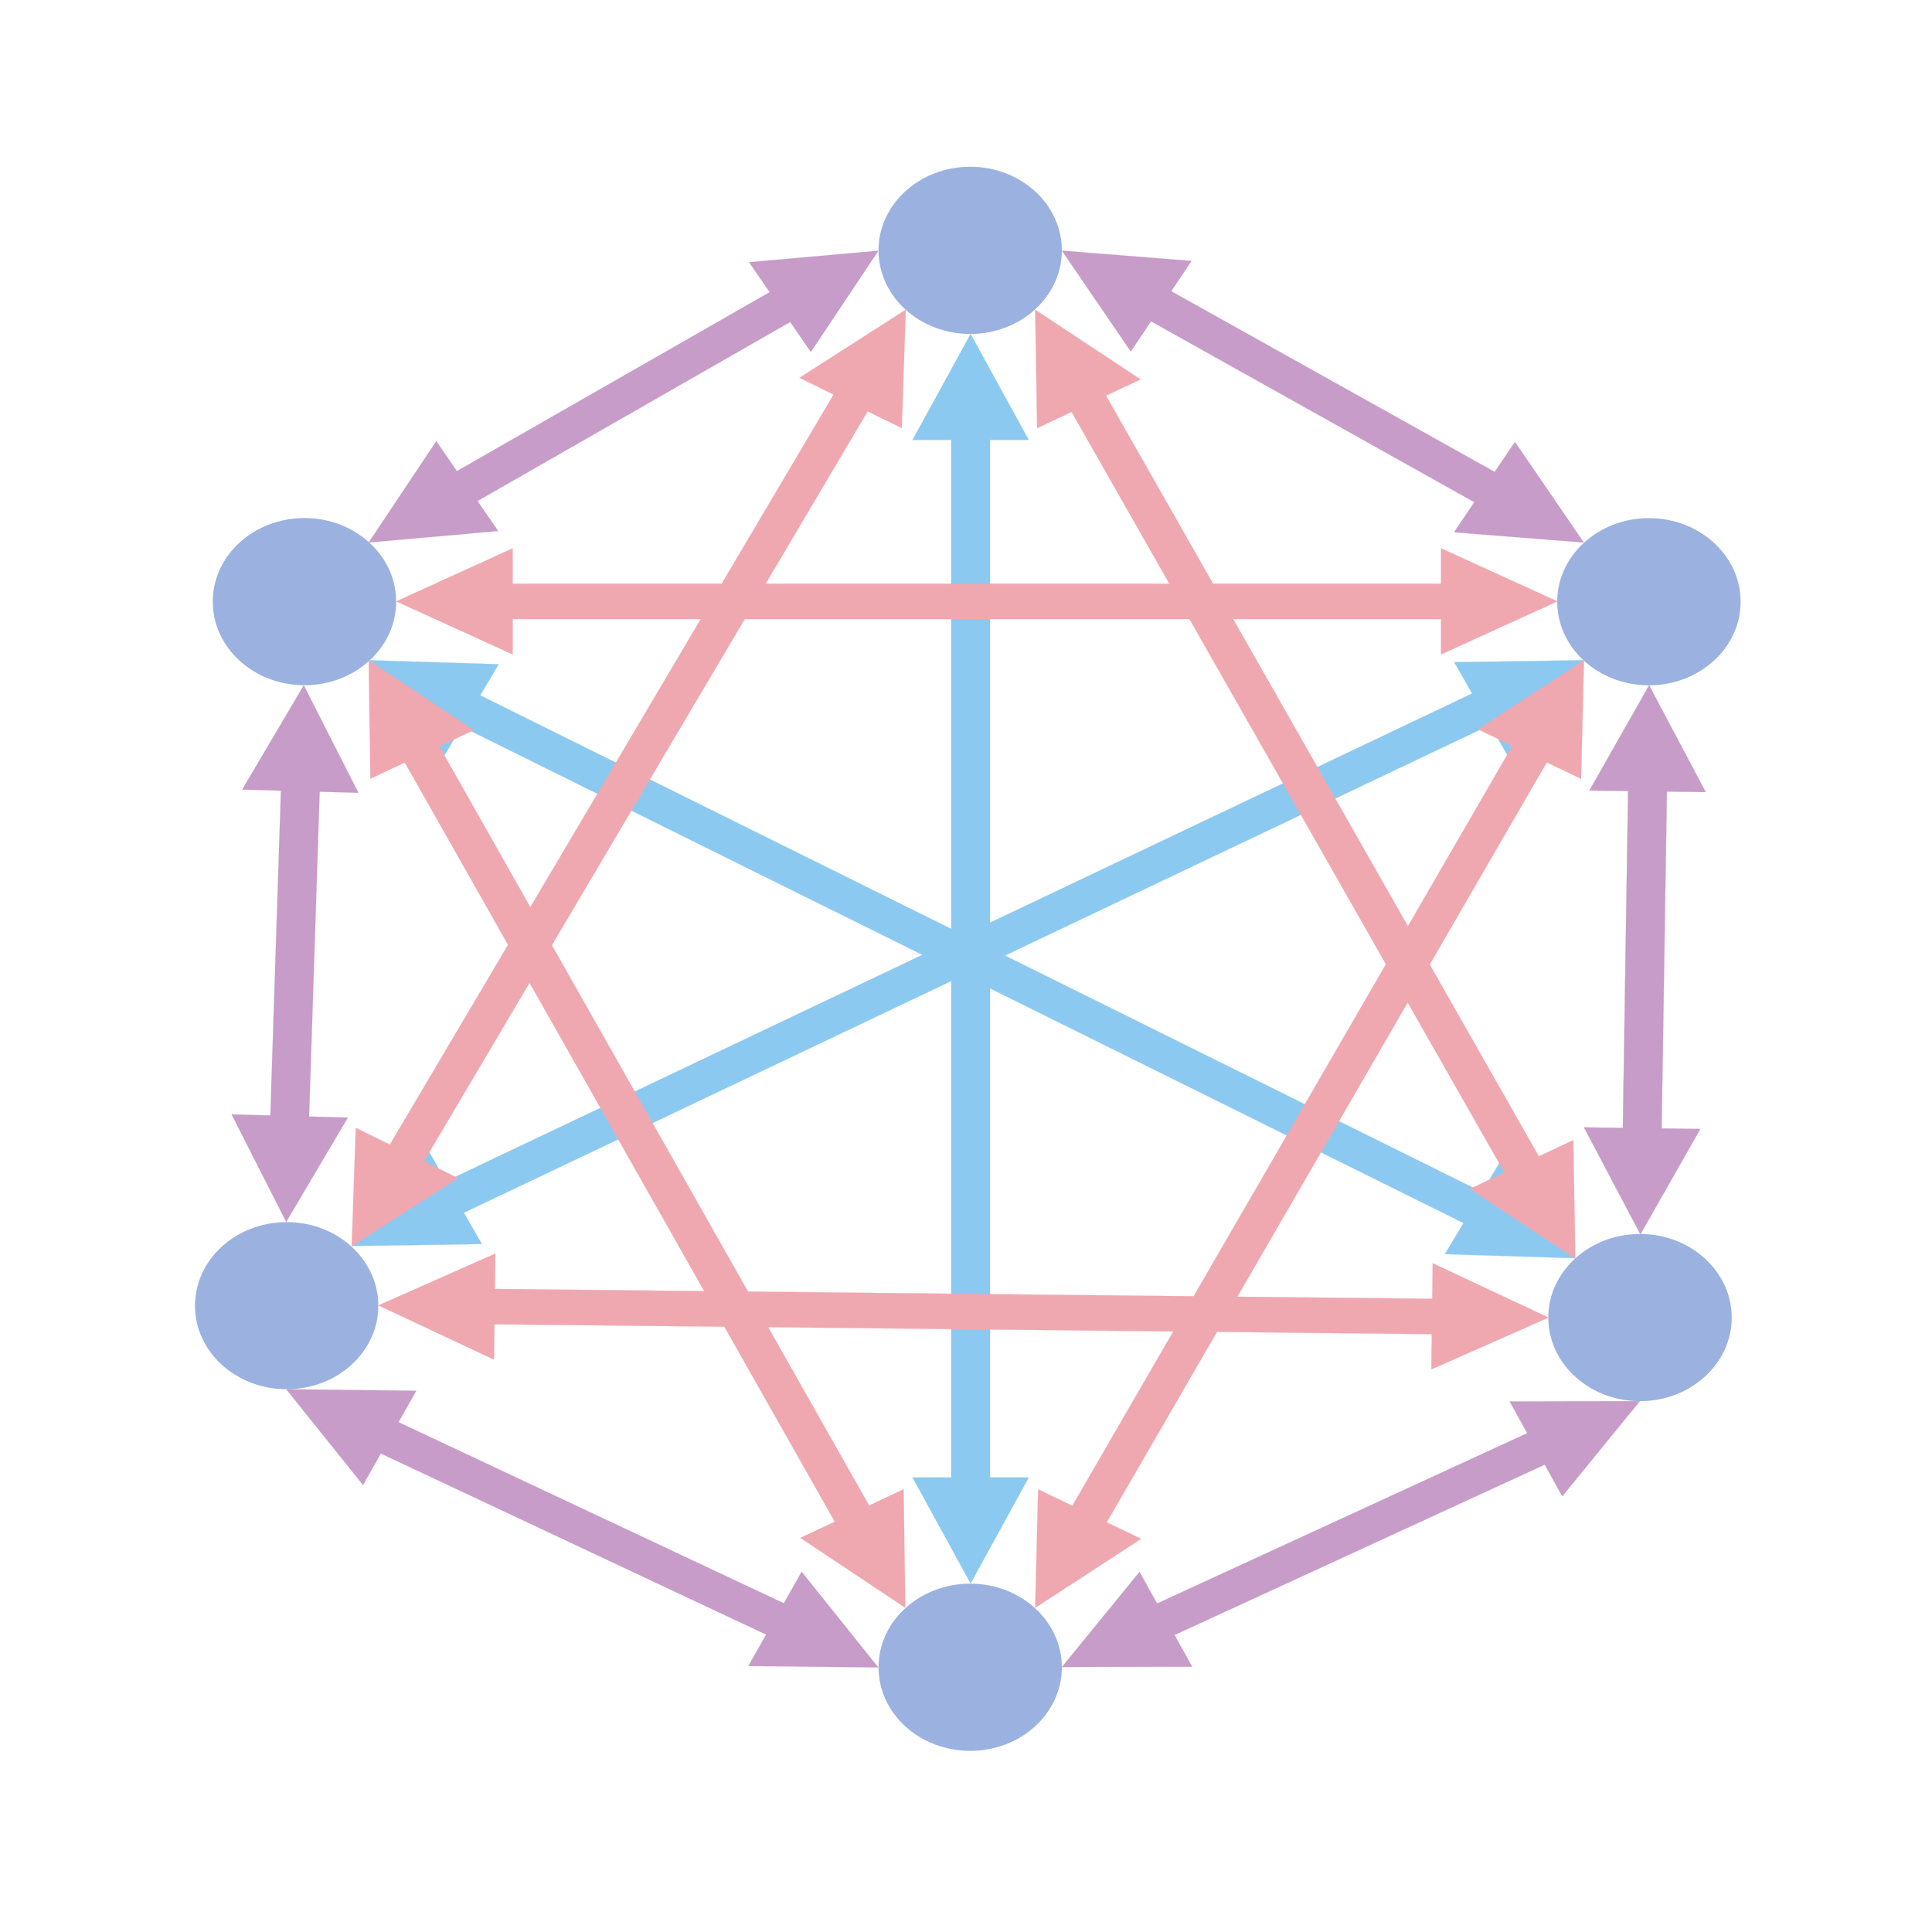 <?xml version="1.0" encoding="UTF-8" standalone="no"?>
<!-- Created with Inkscape (http://www.inkscape.org/) -->

<svg
   xmlns:dc="http://purl.org/dc/elements/1.1/"
   xmlns:cc="http://creativecommons.org/ns#"
   xmlns:rdf="http://www.w3.org/1999/02/22-rdf-syntax-ns#"
   xmlns:svg="http://www.w3.org/2000/svg"
   xmlns="http://www.w3.org/2000/svg"
   xmlns:sodipodi="http://sodipodi.sourceforge.net/DTD/sodipodi-0.dtd"
   xmlns:inkscape="http://www.inkscape.org/namespaces/inkscape"
   width="90mm"
   height="90mm"
   viewBox="0 0 90 90"
   version="1.1"
   id="svg8"
   inkscape:version="0.92.1 r15371"
   sodipodi:docname="omnisync.svg">
  <defs
     id="defs2">
    <pattern
       y="0"
       x="0"
       height="6"
       width="6"
       patternUnits="userSpaceOnUse"
       id="EMFhbasepattern" />
    <pattern
       y="0"
       x="0"
       height="6"
       width="6"
       patternUnits="userSpaceOnUse"
       id="EMFhbasepattern-7" />
  </defs>
  <sodipodi:namedview
     id="base"
     pagecolor="#ffffff"
     bordercolor="#666666"
     borderopacity="1.0"
     inkscape:pageopacity="0.0"
     inkscape:pageshadow="2"
     inkscape:zoom="0.98994949"
     inkscape:cx="113.06935"
     inkscape:cy="191.13524"
     inkscape:document-units="mm"
     inkscape:current-layer="layer1"
     showgrid="false"
     inkscape:window-width="1366"
     inkscape:window-height="705"
     inkscape:window-x="-8"
     inkscape:window-y="-8"
     inkscape:window-maximized="1" />
  <g
     inkscape:label="Layer 1"
     inkscape:groupmode="layer"
     id="layer1"
     transform="translate(-51.591,-35.92)">
    <g
       id="g158"
       transform="matrix(0.226,0,0,0.206,58.895,42.082)">
      <path
         id="path88"
         d="m 148.766,26.7 c 0,-10.432 8.454,-18.905 18.905,-18.905 10.432,0 18.886,8.473 18.886,18.905 0,10.432 -8.454,18.905 -18.886,18.905 -10.452,0 -18.905,-8.473 -18.905,-18.905 z"
         style="fill:#9bb2e1;fill-opacity:1;fill-rule:evenodd;stroke:none"
         inkscape:connector-curvature="0" />
      <path
         id="path90"
         d="m 11.531,106.139 c 0,-10.432 8.473,-18.905 18.905,-18.905 10.432,0 18.905,8.473 18.905,18.905 0,10.432 -8.473,18.905 -18.905,18.905 -10.432,0 -18.905,-8.473 -18.905,-18.905 z"
         style="fill:#9bb2e1;fill-opacity:1;fill-rule:evenodd;stroke:none"
         inkscape:connector-curvature="0" />
      <path
         id="path92"
         d="m 288.659,106.159 c 0,-10.432 8.473,-18.906 18.905,-18.906 10.432,0 18.905,8.474 18.905,18.906 0,10.432 -8.473,18.905 -18.905,18.905 -10.432,0 -18.905,-8.473 -18.905,-18.905 z"
         style="fill:#9bb2e1;fill-opacity:1;fill-rule:evenodd;stroke:none"
         inkscape:connector-curvature="0" />
      <path
         id="path94"
         d="m 7.874,265.356 c 0,-10.452 8.454,-18.905 18.905,-18.905 10.432,0 18.886,8.454 18.886,18.905 0,10.432 -8.454,18.886 -18.886,18.886 -10.452,0 -18.905,-8.454 -18.905,-18.886 z"
         style="fill:#9bb2e1;fill-opacity:1;fill-rule:evenodd;stroke:none"
         inkscape:connector-curvature="0" />
      <path
         id="path96"
         d="m 286.82,268.034 c 0,-10.432 8.473,-18.905 18.905,-18.905 10.432,0 18.905,8.473 18.905,18.905 0,10.432 -8.473,18.905 -18.905,18.905 -10.432,0 -18.905,-8.473 -18.905,-18.905 z"
         style="fill:#9bb2e1;fill-opacity:1;fill-rule:evenodd;stroke:none"
         inkscape:connector-curvature="0" />
      <path
         id="path98"
         d="m 148.766,347.114 c 0,-10.432 8.454,-18.905 18.905,-18.905 10.432,0 18.886,8.473 18.886,18.905 0,10.452 -8.454,18.905 -18.886,18.905 -10.452,0 -18.905,-8.454 -18.905,-18.905 z"
         style="fill:#9bb2e1;fill-opacity:1;fill-rule:evenodd;stroke:none"
         inkscape:connector-curvature="0" />
      <path
         id="path100"
         d="M 163.754,65.59 V 308.184 h 7.994 V 65.59 Z m 15.988,3.997 -11.991,-23.982 -11.991,23.982 z m -23.982,234.6 11.991,23.982 11.991,-23.982 z"
         style="fill:#8cc9f0;fill-opacity:1;fill-rule:nonzero;stroke:#8cc9f0;stroke-width:0.02px;stroke-linecap:butt;stroke-linejoin:round;stroke-miterlimit:4;stroke-dasharray:none;stroke-opacity:1"
         inkscape:connector-curvature="0" />
      <path
         id="path102"
         d="M 59.754,246.171 278.346,132.179 274.669,125.064 56.077,239.057 Z m -3.837,-16.028 -15.748,21.703 26.819,-0.44 z m 222.589,-89.052 15.748,-21.703 -26.819,0.44 z"
         style="fill:#8cc9f0;fill-opacity:1;fill-rule:nonzero;stroke:#8cc9f0;stroke-width:0.04px;stroke-linecap:butt;stroke-linejoin:round;stroke-miterlimit:4;stroke-dasharray:none;stroke-opacity:1"
         inkscape:connector-curvature="0" />
      <path
         id="path104"
         d="m 63.152,125.424 213.516,116.151 -3.797,6.995 L 59.315,132.458 Z m -4.117,15.948 -15.348,-21.983 26.779,0.919 z m 217.953,91.25 15.348,21.983 -26.819,-0.919 z"
         style="fill:#8cc9f0;fill-opacity:1;fill-rule:nonzero;stroke:#8cc9f0;stroke-width:0.04px;stroke-linecap:butt;stroke-linejoin:round;stroke-miterlimit:4;stroke-dasharray:none;stroke-opacity:1"
         inkscape:connector-curvature="0" />
      <path
         id="path106"
         d="M 69.347,102.082 H 268.714 v 7.994 H 69.347 Z m 3.997,15.988 -23.982,-11.991 23.982,-11.991 z m 191.373,-23.982 23.982,11.991 -23.982,11.991 z"
         style="fill:#efa8b0;fill-opacity:1;fill-rule:nonzero;stroke:#efa8b0;stroke-width:0.04px;stroke-linecap:butt;stroke-linejoin:round;stroke-miterlimit:4;stroke-dasharray:none;stroke-opacity:1"
         inkscape:connector-curvature="0" />
      <path
         id="path108"
         d="m 65.71,261.519 201.206,2.318 -0.08,7.994 -201.206,-2.318 z m 3.797,16.028 -23.822,-12.271 24.102,-11.711 z m 193.492,-21.783 23.862,12.271 -24.141,11.711 z"
         style="fill:#efa8b0;fill-opacity:1;fill-rule:nonzero;stroke:#efa8b0;stroke-width:0.04px;stroke-linecap:butt;stroke-linejoin:round;stroke-miterlimit:4;stroke-dasharray:none;stroke-opacity:1"
         inkscape:connector-curvature="0" />
      <path
         id="path110"
         d="m 303.327,144.969 -1.199,84.175 7.994,0.12 1.199,-84.175 z m 15.948,4.237 -11.671,-24.141 -12.311,23.782 z m -25.101,75.822 11.631,24.181 12.351,-23.822 z"
         style="fill:#c79cc8;fill-opacity:1;fill-rule:nonzero;stroke:#c79cc8;stroke-width:0.04px;stroke-linecap:butt;stroke-linejoin:round;stroke-miterlimit:4;stroke-dasharray:none;stroke-opacity:1"
         inkscape:connector-curvature="0" />
      <path
         id="path112"
         d="m 25.7,144.889 -2.418,81.438 7.994,0.24 2.418,-81.438 z m 15.868,4.477 -11.271,-24.321 -12.71,23.602 z m -26.16,72.724 11.271,24.321 12.71,-23.602 z"
         style="fill:#c79cc8;fill-opacity:1;fill-rule:nonzero;stroke:#c79cc8;stroke-width:0.02px;stroke-linecap:butt;stroke-linejoin:round;stroke-miterlimit:4;stroke-dasharray:none;stroke-opacity:1"
         inkscape:connector-curvature="0" />
      <path
         id="path114"
         d="M 62.732,85.514 133.937,40.789 129.701,34.034 58.475,78.74 Z M 57.616,69.846 43.667,92.769 70.366,90.171 Z M 134.817,49.682 148.746,26.779 122.066,29.377 Z"
         style="fill:#c79cc8;fill-opacity:1;fill-rule:nonzero;stroke:#c79cc8;stroke-width:0.02px;stroke-linecap:butt;stroke-linejoin:round;stroke-miterlimit:4;stroke-dasharray:none;stroke-opacity:1"
         inkscape:connector-curvature="0" />
      <path
         id="path116"
         d="m 205.682,33.854 73.504,45.045 -4.197,6.835 -73.464,-45.085 z M 200.766,49.562 186.577,26.779 213.276,29.098 Z m 79.179,20.464 14.189,22.743 -26.739,-2.318 z"
         style="fill:#c79cc8;fill-opacity:1;fill-rule:nonzero;stroke:#c79cc8;stroke-width:0.04px;stroke-linecap:butt;stroke-linejoin:round;stroke-miterlimit:4;stroke-dasharray:none;stroke-opacity:1"
         inkscape:connector-curvature="0" />
      <path
         id="path118"
         d="m 286.061,292.376 -83.456,42.128 3.597,7.115 83.456,-42.128 z m 3.637,16.068 15.988,-21.504 -26.819,0.08 z m -87.133,17.107 -15.988,21.503 26.819,-0.08 z"
         style="fill:#c79cc8;fill-opacity:1;fill-rule:nonzero;stroke:#c79cc8;stroke-width:0.04px;stroke-linecap:butt;stroke-linejoin:round;stroke-miterlimit:4;stroke-dasharray:none;stroke-opacity:1"
         inkscape:connector-curvature="0" />
      <path
         id="path120"
         d="m 46.284,289.858 86.514,44.606 -3.657,7.095 -86.514,-44.606 z m -3.777,16.048 -15.828,-21.663 26.819,0.34 z m 90.411,19.605 15.808,21.643 -26.799,-0.32 z"
         style="fill:#c79cc8;fill-opacity:1;fill-rule:nonzero;stroke:#c79cc8;stroke-width:0.02px;stroke-linecap:butt;stroke-linejoin:round;stroke-miterlimit:4;stroke-dasharray:none;stroke-opacity:1"
         inkscape:connector-curvature="0" />
      <path
         id="path122"
         d="M 53.179,236.219 148.426,59.594 141.392,55.797 46.145,232.422 Z M 41.009,225.127 40.169,251.927 62.112,236.499 Z M 153.562,66.909 l 0.819,-26.799 -21.923,15.408 z"
         style="fill:#efa8b0;fill-opacity:1;fill-rule:nonzero;stroke:#efa8b0;stroke-width:0.02px;stroke-linecap:butt;stroke-linejoin:round;stroke-miterlimit:4;stroke-dasharray:none;stroke-opacity:1"
         inkscape:connector-curvature="0" />
      <path
         id="path124"
         d="m 279.625,238.777 -92.889,-179.063 7.075,-3.717 92.889,179.103 z m 12.351,-10.872 0.4,26.779 -21.703,-15.748 z M 181.461,66.909 l -0.4,-26.779 21.703,15.748 z"
         style="fill:#efa8b0;fill-opacity:1;fill-rule:nonzero;stroke:#efa8b0;stroke-width:0.04px;stroke-linecap:butt;stroke-linejoin:round;stroke-miterlimit:4;stroke-dasharray:none;stroke-opacity:1"
         inkscape:connector-curvature="0" />
      <path
         id="path126"
         d="m 56.397,135.296 92.269,178.783 -7.095,3.657 L 49.282,138.973 Z m -12.371,10.892 -0.36,-26.819 21.663,15.828 z m 109.916,160.657 0.34,26.819 -21.643,-15.808 z"
         style="fill:#efa8b0;fill-opacity:1;fill-rule:nonzero;stroke:#efa8b0;stroke-width:0.02px;stroke-linecap:butt;stroke-linejoin:round;stroke-miterlimit:4;stroke-dasharray:none;stroke-opacity:1"
         inkscape:connector-curvature="0" />
      <path
         id="path128"
         d="m 281.304,135.176 -94.448,178.943 7.075,3.757 94.448,-178.943 z m 12.271,11.032 0.6,-26.819 -21.823,15.628 z m -111.914,160.677 -0.6,26.779 21.823,-15.588 z"
         style="fill:#efa8b0;fill-opacity:1;fill-rule:nonzero;stroke:#efa8b0;stroke-width:0.04px;stroke-linecap:butt;stroke-linejoin:round;stroke-miterlimit:4;stroke-dasharray:none;stroke-opacity:1"
         inkscape:connector-curvature="0" />
    </g>
  </g>
</svg>

